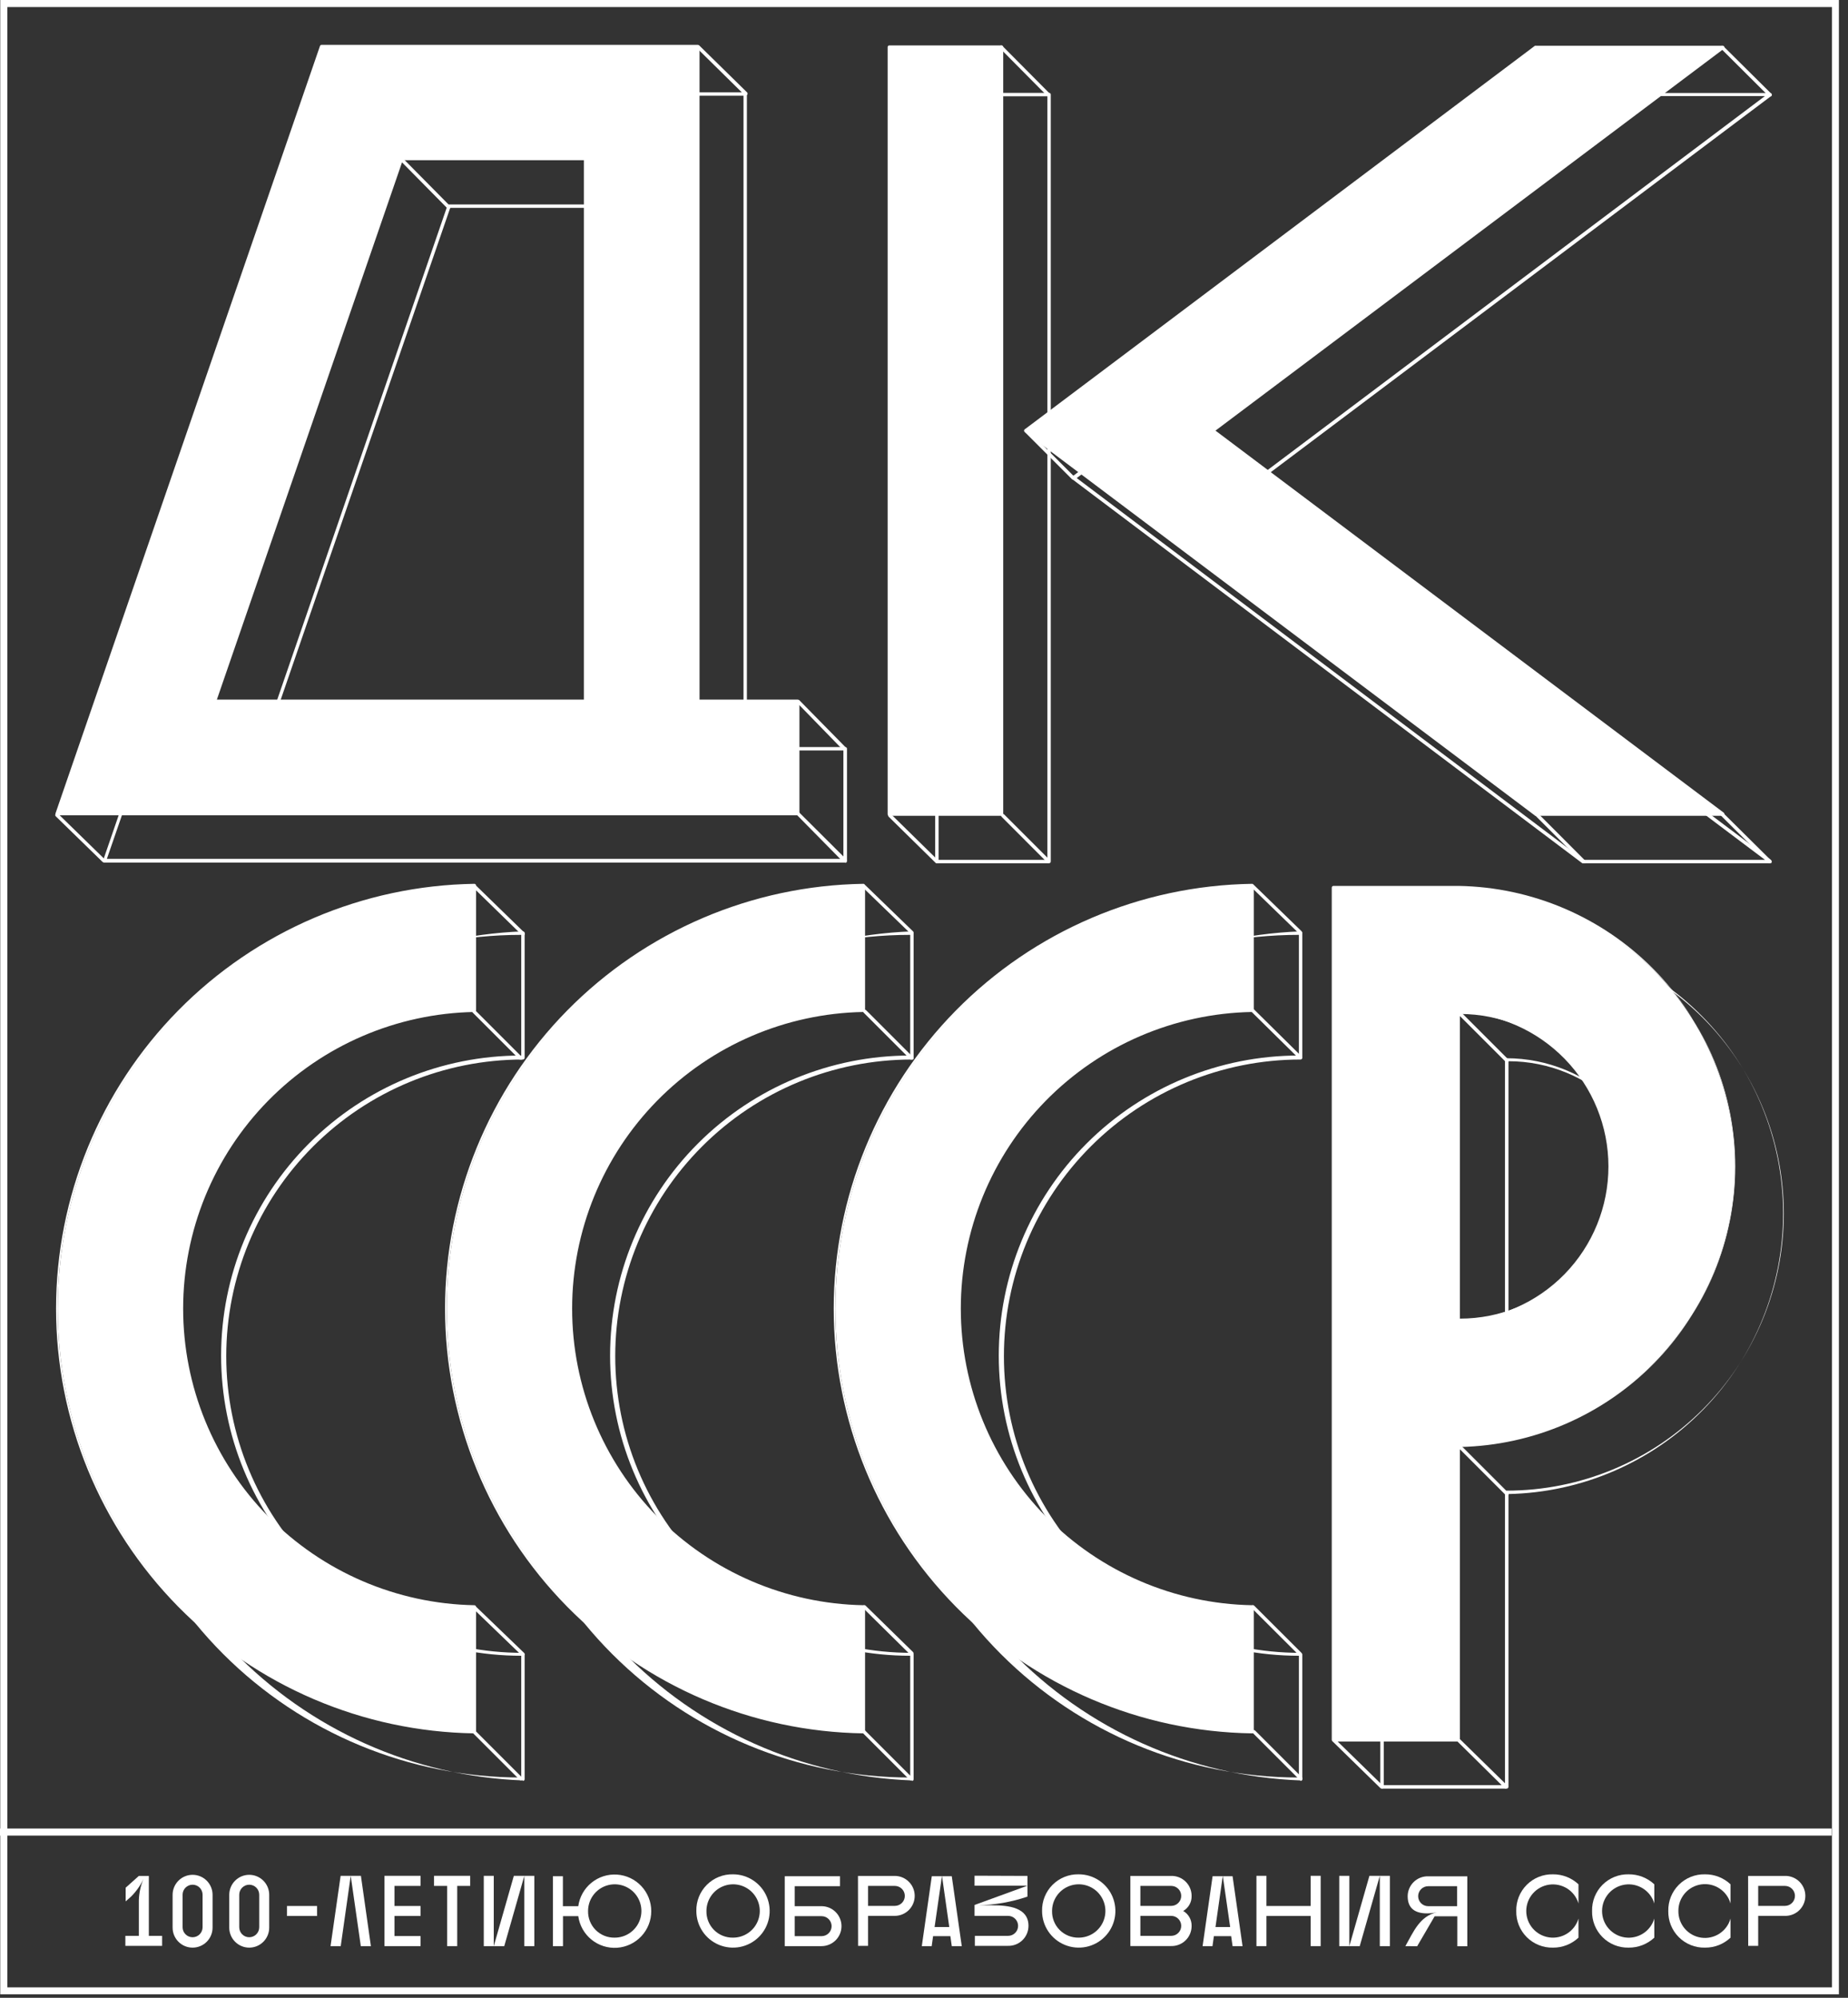 <?xml version="1.0" encoding="UTF-8"?> <svg xmlns="http://www.w3.org/2000/svg" width="185" height="200" viewBox="0 0 185 200" fill="none"><rect x="0" y="0" width="185" height="200" fill="#333333" stroke="none"/> <g clip-path="url(#clip0_93_22)"> <mask id="mask0_93_22" style="mask-type:luminance" maskUnits="userSpaceOnUse" x="-20" y="-21" width="226" height="243"> <path d="M205.9 -20.02H-19.21V221.11H205.9V-20.02Z" fill="white"></path> </mask> <g mask="url(#mask0_93_22)"> <path d="M13.9 187.8H14.9V193.8H16.23V194.8H12.55V193.8H13.9V190.22C13.924 189.495 14.08 188.78 14.36 188.11C14.053 188.765 13.633 189.361 13.12 189.87L12.58 190.35V188.98L13.9 187.8Z" fill="white"></path> <path d="M17.28 189.69C17.28 189.16 17.491 188.651 17.866 188.276C18.241 187.901 18.749 187.69 19.28 187.69C19.81 187.69 20.319 187.901 20.694 188.276C21.069 188.651 21.28 189.16 21.28 189.69V192.98C21.28 193.51 21.069 194.019 20.694 194.394C20.319 194.769 19.81 194.98 19.28 194.98C18.749 194.98 18.241 194.769 17.866 194.394C17.491 194.019 17.28 193.51 17.28 192.98V189.69ZM18.28 192.94C18.28 193.205 18.385 193.46 18.573 193.647C18.76 193.835 19.015 193.94 19.28 193.94C19.545 193.94 19.799 193.835 19.987 193.647C20.174 193.46 20.28 193.205 20.28 192.94V189.68C20.28 189.415 20.174 189.16 19.987 188.973C19.799 188.785 19.545 188.68 19.28 188.68C19.015 188.68 18.76 188.785 18.573 188.973C18.385 189.16 18.28 189.415 18.28 189.68V192.94Z" fill="white"></path> <path d="M22.95 189.69C22.95 189.16 23.161 188.651 23.536 188.276C23.911 187.901 24.42 187.69 24.95 187.69C25.481 187.69 25.989 187.901 26.364 188.276C26.739 188.651 26.95 189.16 26.95 189.69V192.98C26.95 193.51 26.739 194.019 26.364 194.394C25.989 194.769 25.481 194.98 24.95 194.98C24.42 194.98 23.911 194.769 23.536 194.394C23.161 194.019 22.95 193.51 22.95 192.98V189.69ZM23.95 192.94C23.95 193.205 24.056 193.46 24.243 193.647C24.431 193.835 24.685 193.94 24.95 193.94C25.215 193.94 25.47 193.835 25.657 193.647C25.845 193.46 25.95 193.205 25.95 192.94V189.68C25.95 189.415 25.845 189.16 25.657 188.973C25.47 188.785 25.215 188.68 24.95 188.68C24.685 188.68 24.431 188.785 24.243 188.973C24.056 189.16 23.95 189.415 23.95 189.68V192.94Z" fill="white"></path> <path d="M31.74 190.81H28.73V191.81H31.74V190.81Z" fill="white"></path> <path d="M34.1 187.79H36.13L37.13 194.83H36.12L35.11 187.79L34.11 194.83H33.09L34.1 187.79Z" fill="white"></path> <path d="M38.49 194.83V187.79H42.1V188.8H39.49V190.81H42.1V191.81H39.49V193.82H42.1V194.83H38.49Z" fill="white"></path> <path d="M43.45 187.79H47.07V188.8H45.77V194.83H44.76V188.8H43.45V187.79Z" fill="white"></path> <path d="M48.43 187.79H49.43V194.83L51.44 187.79H53.49V194.83H52.49V187.79L50.48 194.83H48.43V187.79Z" fill="white"></path> <path d="M55.35 194.83V187.83H56.35V190.83H57.89C58.017 189.909 58.489 189.07 59.21 188.483C59.931 187.896 60.849 187.605 61.776 187.669C62.704 187.732 63.573 188.146 64.208 188.825C64.843 189.505 65.196 190.4 65.196 191.33C65.196 192.26 64.843 193.155 64.208 193.835C63.573 194.515 62.704 194.928 61.776 194.992C60.849 195.055 59.931 194.764 59.21 194.177C58.489 193.59 58.017 192.751 57.89 191.83H56.36V194.83H55.35ZM61.53 193.98C62.059 193.982 62.576 193.827 63.016 193.535C63.457 193.243 63.8 192.827 64.004 192.339C64.208 191.851 64.262 191.314 64.16 190.795C64.058 190.277 63.805 189.8 63.432 189.426C63.059 189.051 62.583 188.796 62.065 188.692C61.547 188.588 61.009 188.641 60.521 188.842C60.032 189.044 59.615 189.386 59.321 189.826C59.027 190.265 58.87 190.782 58.87 191.31C58.862 191.662 58.925 192.012 59.056 192.339C59.186 192.666 59.382 192.963 59.63 193.213C59.879 193.462 60.175 193.659 60.502 193.791C60.828 193.923 61.178 193.987 61.53 193.98Z" fill="white"></path> <path d="M73.38 187.64C74.106 187.64 74.815 187.855 75.419 188.259C76.022 188.662 76.493 189.235 76.77 189.906C77.048 190.576 77.121 191.314 76.979 192.026C76.838 192.738 76.488 193.392 75.975 193.905C75.462 194.418 74.808 194.768 74.096 194.91C73.384 195.051 72.646 194.978 71.975 194.701C71.305 194.423 70.732 193.953 70.328 193.349C69.925 192.745 69.71 192.036 69.71 191.31C69.699 190.825 69.786 190.343 69.967 189.893C70.147 189.443 70.418 189.034 70.76 188.691C71.103 188.348 71.512 188.078 71.963 187.897C72.413 187.717 72.895 187.629 73.38 187.64ZM73.38 193.98C73.908 193.982 74.426 193.827 74.866 193.535C75.306 193.243 75.65 192.826 75.854 192.339C76.057 191.851 76.112 191.314 76.01 190.795C75.908 190.277 75.654 189.8 75.281 189.426C74.908 189.051 74.433 188.796 73.915 188.692C73.396 188.588 72.859 188.641 72.371 188.842C71.882 189.044 71.464 189.386 71.171 189.826C70.877 190.265 70.72 190.782 70.72 191.31C70.712 191.662 70.775 192.012 70.906 192.339C71.036 192.666 71.232 192.963 71.48 193.213C71.729 193.462 72.025 193.659 72.352 193.791C72.678 193.922 73.028 193.987 73.38 193.98Z" fill="white"></path> <path d="M78.56 194.83V187.83H84.09V188.83H79.56V190.83H82.24C82.77 190.83 83.279 191.041 83.654 191.416C84.029 191.791 84.24 192.3 84.24 192.83C84.24 193.361 84.029 193.869 83.654 194.244C83.279 194.619 82.77 194.83 82.24 194.83H78.56ZM79.56 191.83V193.83H82.25C82.515 193.83 82.77 193.725 82.957 193.537C83.145 193.35 83.25 193.095 83.25 192.83C83.25 192.565 83.145 192.311 82.957 192.123C82.77 191.935 82.515 191.83 82.25 191.83H79.56Z" fill="white"></path> <path d="M85.89 187.8H89.57C90.101 187.8 90.609 188.011 90.984 188.386C91.359 188.761 91.57 189.27 91.57 189.8C91.57 190.331 91.359 190.839 90.984 191.214C90.609 191.59 90.101 191.8 89.57 191.8H86.9V194.8H85.9L85.89 187.8ZM89.58 190.8C89.845 190.8 90.1 190.695 90.287 190.507C90.475 190.32 90.58 190.066 90.58 189.8C90.58 189.535 90.475 189.281 90.287 189.093C90.1 188.906 89.845 188.8 89.58 188.8H86.9V190.8H89.58Z" fill="white"></path> <path d="M92.28 194.83L93.28 187.83H95.28L96.28 194.83H95.28L95.14 193.83H93.41L93.27 194.83H92.28ZM93.56 192.92H95.03L94.3 187.79L93.56 192.92Z" fill="white"></path> <path d="M102.86 187.8V189.87C101.249 190.42 99.562 190.713 97.86 190.74H97.68H97.95H99.32C100.98 190.74 102.96 190.96 102.96 192.8C102.96 193.067 102.907 193.331 102.803 193.577C102.7 193.823 102.548 194.046 102.357 194.232C102.166 194.419 101.939 194.565 101.691 194.663C101.442 194.76 101.177 194.807 100.91 194.8H97.59V193.8H100.92C101.185 193.8 101.44 193.695 101.627 193.507C101.815 193.32 101.92 193.065 101.92 192.8C101.92 192.535 101.815 192.281 101.627 192.093C101.44 191.906 101.185 191.8 100.92 191.8H97.56V190.71L102.85 188.78H97.56V187.78L102.86 187.8Z" fill="white"></path> <path d="M107.98 187.64C108.707 187.638 109.417 187.851 110.022 188.253C110.627 188.656 111.099 189.228 111.378 189.898C111.657 190.569 111.731 191.307 111.591 192.02C111.45 192.732 111.102 193.387 110.589 193.901C110.076 194.416 109.422 194.766 108.71 194.909C107.998 195.051 107.259 194.979 106.588 194.701C105.917 194.424 105.343 193.954 104.939 193.35C104.536 192.746 104.32 192.036 104.32 191.31C104.309 190.826 104.397 190.344 104.576 189.895C104.756 189.445 105.025 189.037 105.367 188.694C105.709 188.351 106.117 188.081 106.566 187.9C107.015 187.719 107.496 187.63 107.98 187.64ZM107.98 193.98C108.509 193.982 109.026 193.827 109.466 193.535C109.907 193.243 110.251 192.826 110.454 192.339C110.658 191.851 110.712 191.314 110.61 190.795C110.508 190.277 110.255 189.8 109.882 189.425C109.509 189.051 109.033 188.796 108.515 188.692C107.997 188.588 107.459 188.64 106.971 188.842C106.482 189.044 106.065 189.386 105.771 189.825C105.477 190.265 105.32 190.781 105.32 191.31C105.312 191.662 105.375 192.012 105.506 192.339C105.637 192.666 105.832 192.963 106.081 193.212C106.329 193.462 106.625 193.658 106.952 193.79C107.278 193.922 107.628 193.987 107.98 193.98Z" fill="white"></path> <path d="M113.16 187.8H117.24C117.507 187.793 117.772 187.84 118.021 187.938C118.269 188.035 118.496 188.181 118.687 188.368C118.878 188.554 119.03 188.777 119.133 189.023C119.237 189.269 119.29 189.533 119.29 189.8C119.299 190.104 119.226 190.405 119.078 190.67C118.93 190.936 118.713 191.157 118.45 191.31C118.713 191.463 118.93 191.684 119.078 191.949C119.226 192.215 119.299 192.516 119.29 192.82C119.29 193.087 119.237 193.351 119.133 193.597C119.03 193.843 118.878 194.066 118.687 194.252C118.496 194.439 118.269 194.585 118.021 194.682C117.772 194.78 117.507 194.827 117.24 194.82H113.16V187.8ZM117.25 190.8C117.515 190.8 117.77 190.695 117.957 190.507C118.145 190.319 118.25 190.065 118.25 189.8C118.25 189.535 118.145 189.28 117.957 189.093C117.77 188.905 117.515 188.8 117.25 188.8H114.16V190.8H117.25ZM114.16 191.8V193.8H117.25C117.515 193.8 117.77 193.695 117.957 193.507C118.145 193.319 118.25 193.065 118.25 192.8C118.25 192.535 118.145 192.28 117.957 192.093C117.77 191.905 117.515 191.8 117.25 191.8H114.16Z" fill="white"></path> <path d="M120.39 194.83L121.39 187.83H123.39L124.39 194.83H123.39L123.25 193.83H121.52L121.38 194.83H120.39ZM121.68 192.92H123.15L122.41 187.79L121.68 192.92Z" fill="white"></path> <path d="M125.78 194.83V187.79H126.78V190.81H131.21V187.79H132.21V194.83H131.21V191.81H126.78V194.83H125.78Z" fill="white"></path> <path d="M134.07 187.79H135.08V194.83L137.09 187.79H139.14V194.83H138.13V187.79L136.12 194.83H134.07V187.79Z" fill="white"></path> <path d="M140.69 194.83C141.49 193.42 142.11 191.83 143.85 191.44C143.521 191.512 143.186 191.549 142.85 191.55C141.7 191.55 140.92 191.08 140.92 189.84C140.92 189.572 140.973 189.307 141.078 189.061C141.182 188.814 141.335 188.591 141.527 188.404C141.719 188.218 141.947 188.072 142.196 187.975C142.446 187.878 142.712 187.832 142.98 187.84H146.89V194.84H145.89V191.84H143.62L141.87 194.84L140.69 194.83ZM142.97 190.83H145.87V188.83H142.97C142.705 188.83 142.45 188.936 142.263 189.123C142.075 189.311 141.97 189.565 141.97 189.83C141.97 190.095 142.075 190.35 142.263 190.537C142.45 190.725 142.705 190.83 142.97 190.83Z" fill="white"></path> <path d="M151.79 191.31C151.779 190.825 151.867 190.343 152.047 189.893C152.228 189.443 152.498 189.034 152.841 188.691C153.184 188.348 153.592 188.078 154.043 187.897C154.493 187.717 154.975 187.629 155.46 187.64C156.41 187.632 157.327 187.99 158.02 188.64V190.56C157.838 189.945 157.441 189.417 156.901 189.071C156.362 188.725 155.715 188.585 155.081 188.676C154.446 188.767 153.866 189.083 153.445 189.566C153.025 190.05 152.792 190.669 152.79 191.31C152.79 191.952 153.02 192.572 153.44 193.058C153.86 193.543 154.441 193.862 155.076 193.954C155.711 194.046 156.358 193.907 156.899 193.561C157.44 193.215 157.838 192.685 158.02 192.07V193.98C157.327 194.631 156.41 194.989 155.46 194.98C154.975 194.991 154.493 194.904 154.043 194.723C153.592 194.542 153.184 194.272 152.841 193.93C152.498 193.587 152.228 193.178 152.047 192.727C151.867 192.277 151.779 191.795 151.79 191.31Z" fill="white"></path> <path d="M159.38 191.31C159.368 190.826 159.454 190.344 159.633 189.894C159.813 189.443 160.082 189.034 160.424 188.691C160.766 188.348 161.175 188.078 161.624 187.897C162.074 187.717 162.556 187.629 163.04 187.64C163.993 187.632 164.913 187.99 165.61 188.64V190.56C165.429 189.944 165.031 189.414 164.491 189.068C163.95 188.721 163.303 188.581 162.668 188.672C162.032 188.764 161.451 189.082 161.031 189.567C160.61 190.052 160.379 190.673 160.379 191.315C160.379 191.957 160.61 192.578 161.031 193.063C161.451 193.548 162.032 193.866 162.668 193.958C163.303 194.049 163.95 193.909 164.491 193.562C165.031 193.216 165.429 192.686 165.61 192.07V193.98C164.914 194.631 163.993 194.989 163.04 194.98C162.556 194.991 162.074 194.904 161.624 194.723C161.175 194.542 160.766 194.272 160.424 193.929C160.082 193.586 159.813 193.177 159.633 192.727C159.454 192.276 159.368 191.795 159.38 191.31Z" fill="white"></path> <path d="M167.01 191.31C166.999 190.825 167.087 190.343 167.267 189.893C167.448 189.443 167.718 189.034 168.061 188.691C168.404 188.348 168.813 188.078 169.263 187.897C169.713 187.717 170.195 187.629 170.68 187.64C171.631 187.63 172.548 187.989 173.24 188.64V190.56C173.065 189.94 172.671 189.404 172.13 189.052C171.59 188.701 170.94 188.557 170.302 188.649C169.664 188.741 169.08 189.061 168.661 189.551C168.241 190.04 168.013 190.665 168.02 191.31C168.011 191.956 168.237 192.583 168.656 193.074C169.074 193.566 169.658 193.888 170.297 193.981C170.936 194.074 171.587 193.931 172.128 193.58C172.67 193.228 173.065 192.692 173.24 192.07V193.98C172.549 194.632 171.631 194.991 170.68 194.98C170.195 194.991 169.713 194.904 169.263 194.723C168.813 194.542 168.404 194.272 168.061 193.93C167.718 193.587 167.448 193.178 167.267 192.727C167.087 192.277 166.999 191.795 167.01 191.31Z" fill="white"></path> <path d="M175 187.8H178.68C178.947 187.793 179.212 187.84 179.461 187.938C179.709 188.035 179.936 188.181 180.127 188.368C180.318 188.554 180.469 188.777 180.573 189.023C180.677 189.269 180.73 189.533 180.73 189.8C180.73 190.067 180.677 190.331 180.573 190.577C180.469 190.823 180.318 191.046 180.127 191.232C179.936 191.419 179.709 191.565 179.461 191.662C179.212 191.76 178.947 191.807 178.68 191.8H176.01V194.8H175.01L175 187.8ZM178.69 190.8C178.955 190.8 179.21 190.695 179.397 190.507C179.585 190.319 179.69 190.065 179.69 189.8C179.69 189.535 179.585 189.28 179.397 189.093C179.21 188.905 178.955 188.8 178.69 188.8H176.01V190.8H178.69Z" fill="white"></path> <path d="M84.61 86.36H10.46C10.432 86.363 10.405 86.357 10.38 86.345C10.355 86.333 10.335 86.314 10.32 86.29C10.308 86.267 10.301 86.241 10.301 86.215C10.301 86.189 10.308 86.163 10.32 86.14L36.79 9.36C36.8 9.326 36.822 9.296 36.85 9.274C36.879 9.253 36.914 9.241 36.95 9.24H74.6C74.645 9.24 74.688 9.258 74.72 9.29C74.752 9.322 74.77 9.365 74.77 9.41V74.79H84.61C84.635 74.789 84.66 74.792 84.683 74.802C84.706 74.811 84.727 74.825 84.745 74.843C84.762 74.861 84.775 74.883 84.783 74.906C84.79 74.93 84.793 74.955 84.79 74.98V86.21C84.79 86.255 84.772 86.299 84.74 86.33C84.708 86.362 84.665 86.38 84.62 86.38M10.7 85.98H84.43V75.13H74.6C74.556 75.128 74.514 75.109 74.482 75.078C74.451 75.046 74.432 75.004 74.43 74.96V9.58H37.06L10.7 85.98ZM63.37 75.13H26.22C26.193 75.131 26.166 75.124 26.141 75.112C26.117 75.1 26.096 75.082 26.08 75.06C26.068 75.035 26.061 75.008 26.061 74.98C26.061 74.953 26.068 74.925 26.08 74.9L44.79 20.59C44.8 20.556 44.822 20.526 44.85 20.504C44.879 20.483 44.914 20.471 44.95 20.47H63.37C63.416 20.473 63.459 20.493 63.491 20.526C63.522 20.56 63.54 20.604 63.54 20.65V74.98C63.538 75.025 63.519 75.066 63.487 75.098C63.456 75.129 63.414 75.148 63.37 75.15M26.46 74.81H63.2V20.81H45.07L26.46 74.81Z" fill="white"></path> <path d="M21.47 70.21L40.2 15.9H58.62V70.21H21.47ZM17.59 81.44H79.86V70.21H69.86V4.66H32.19L5.71 81.44H17.59Z" fill="white"></path> <path d="M79.86 81.62H5.71C5.682 81.62 5.654 81.612 5.63 81.598C5.605 81.584 5.585 81.564 5.57 81.54C5.558 81.517 5.551 81.491 5.551 81.465C5.551 81.439 5.558 81.413 5.57 81.39L32.03 4.61C32.041 4.576 32.062 4.546 32.09 4.524C32.119 4.503 32.154 4.491 32.19 4.49H69.85C69.896 4.49 69.94 4.508 69.974 4.539C70.007 4.571 70.027 4.614 70.03 4.66V70.04H79.86C79.905 70.04 79.948 70.058 79.98 70.09C80.012 70.122 80.03 70.165 80.03 70.21V81.44C80.03 81.486 80.012 81.531 79.981 81.564C79.949 81.598 79.906 81.618 79.86 81.62ZM5.95 81.27H79.68V70.38H69.85C69.806 70.378 69.764 70.359 69.732 70.328C69.701 70.296 69.682 70.254 69.68 70.21V4.84H32.31L5.95 81.27ZM58.62 70.38H21.47C21.442 70.383 21.415 70.377 21.39 70.365C21.365 70.353 21.345 70.334 21.33 70.31C21.318 70.285 21.311 70.258 21.311 70.23C21.311 70.203 21.318 70.175 21.33 70.15L40.04 15.84C40.051 15.807 40.072 15.778 40.101 15.758C40.13 15.738 40.165 15.729 40.2 15.73H58.62C58.665 15.73 58.708 15.748 58.74 15.78C58.772 15.812 58.79 15.855 58.79 15.9V70.21C58.788 70.254 58.769 70.296 58.737 70.328C58.706 70.359 58.664 70.378 58.62 70.38ZM21.71 70.04H58.45V16.04H40.32L21.71 70.04Z" fill="white"></path> <path d="M74.64 9.55C74.595 9.549 74.552 9.531 74.52 9.5L69.79 4.84C69.762 4.805 69.746 4.76 69.746 4.715C69.746 4.67 69.762 4.626 69.79 4.59C69.823 4.558 69.868 4.54 69.915 4.54C69.962 4.54 70.006 4.558 70.04 4.59L74.79 9.25C74.822 9.284 74.841 9.328 74.841 9.375C74.841 9.422 74.822 9.466 74.79 9.5C74.758 9.532 74.715 9.55 74.67 9.55" fill="white"></path> <path d="M84.57 75.14C84.531 75.154 84.489 75.154 84.45 75.14L79.79 70.35C79.761 70.318 79.746 70.276 79.747 70.232C79.748 70.189 79.766 70.148 79.797 70.117C79.828 70.087 79.869 70.069 79.912 70.067C79.955 70.066 79.998 70.082 80.03 70.11L84.69 74.85C84.707 74.865 84.721 74.884 84.73 74.904C84.739 74.925 84.744 74.948 84.744 74.97C84.744 74.993 84.739 75.016 84.73 75.036C84.721 75.057 84.707 75.075 84.69 75.09C84.651 75.104 84.609 75.104 84.57 75.09" fill="white"></path> <path d="M84.54 86.3C84.522 86.31 84.501 86.315 84.48 86.315C84.459 86.315 84.439 86.31 84.42 86.3L79.79 81.6C79.761 81.568 79.746 81.526 79.747 81.482C79.748 81.439 79.766 81.398 79.797 81.367C79.828 81.337 79.869 81.319 79.912 81.317C79.955 81.316 79.998 81.332 80.03 81.36L84.7 86.01C84.717 86.025 84.731 86.044 84.74 86.064C84.749 86.085 84.754 86.108 84.754 86.13C84.754 86.153 84.749 86.175 84.74 86.196C84.731 86.217 84.717 86.235 84.7 86.25C84.681 86.259 84.661 86.263 84.64 86.263C84.619 86.263 84.599 86.259 84.58 86.25" fill="white"></path> <path d="M10.4 86.3C10.362 86.316 10.319 86.316 10.28 86.3L5.58 81.72C5.547 81.688 5.528 81.645 5.527 81.599C5.526 81.553 5.543 81.508 5.575 81.475C5.607 81.442 5.651 81.423 5.697 81.422C5.743 81.421 5.787 81.438 5.82 81.47L10.52 86.06C10.552 86.092 10.57 86.135 10.57 86.18C10.57 86.225 10.552 86.268 10.52 86.3C10.479 86.317 10.432 86.317 10.39 86.3" fill="white"></path> <path d="M44.93 20.87C44.888 20.887 44.842 20.887 44.8 20.87L39.45 15.45C39.417 15.416 39.399 15.372 39.399 15.325C39.399 15.278 39.417 15.233 39.45 15.2C39.482 15.168 39.525 15.15 39.57 15.15C39.615 15.15 39.658 15.168 39.69 15.2L45.05 20.62C45.067 20.635 45.081 20.654 45.09 20.674C45.099 20.695 45.104 20.717 45.104 20.74C45.104 20.763 45.099 20.785 45.09 20.806C45.081 20.826 45.067 20.845 45.05 20.86C45.011 20.875 44.968 20.875 44.93 20.86" fill="white"></path> <path d="M105.01 86.42H93.79C93.745 86.42 93.702 86.402 93.67 86.37C93.638 86.338 93.62 86.295 93.62 86.25V9.47C93.618 9.447 93.622 9.425 93.63 9.403C93.638 9.382 93.65 9.363 93.666 9.347C93.683 9.331 93.702 9.318 93.723 9.31C93.745 9.302 93.767 9.299 93.79 9.3H105.02C105.043 9.299 105.065 9.302 105.087 9.31C105.108 9.318 105.127 9.331 105.143 9.347C105.16 9.363 105.172 9.382 105.18 9.403C105.188 9.425 105.191 9.447 105.19 9.47V86.25C105.19 86.295 105.172 86.338 105.14 86.37C105.108 86.402 105.065 86.42 105.02 86.42M93.96 86.08H104.85V9.64H93.95L93.96 86.08ZM177.21 86.42H158.51C158.474 86.43 158.436 86.43 158.4 86.42L107.35 47.98C107.328 47.964 107.31 47.943 107.298 47.919C107.286 47.894 107.28 47.867 107.28 47.84C107.278 47.813 107.283 47.785 107.295 47.76C107.308 47.736 107.327 47.715 107.35 47.7L158.4 9.31C158.436 9.3 158.474 9.3 158.51 9.31H177.2C177.235 9.308 177.27 9.318 177.299 9.338C177.327 9.358 177.349 9.387 177.36 9.42C177.372 9.456 177.373 9.494 177.362 9.53C177.351 9.566 177.33 9.597 177.3 9.62L126.43 47.86L177.31 86.11C177.329 86.138 177.339 86.171 177.339 86.205C177.339 86.239 177.329 86.272 177.31 86.3C177.301 86.335 177.28 86.366 177.251 86.388C177.222 86.41 177.186 86.421 177.15 86.42M158.52 86.08H176.69L126.04 47.98C125.999 47.944 125.974 47.894 125.97 47.84C125.97 47.813 125.976 47.786 125.988 47.762C126 47.737 126.018 47.716 126.04 47.7L176.68 9.62H158.57L107.79 47.86L158.52 86.08Z" fill="white"></path> <path d="M89.03 81.5H100.26V4.72H89.03V81.5ZM121.39 43.11L172.45 4.72H153.79L102.7 43.11L153.79 81.5H172.48L121.39 43.11Z" fill="white"></path> <path d="M100.26 81.67H89.03C89.007 81.672 88.985 81.668 88.963 81.66C88.942 81.652 88.923 81.64 88.907 81.624C88.891 81.608 88.878 81.588 88.87 81.567C88.862 81.546 88.859 81.523 88.86 81.5V4.72C88.859 4.697 88.862 4.675 88.87 4.653C88.878 4.632 88.891 4.613 88.907 4.597C88.923 4.581 88.942 4.568 88.963 4.56C88.985 4.552 89.007 4.549 89.03 4.55H100.26C100.283 4.549 100.306 4.552 100.327 4.56C100.348 4.568 100.368 4.581 100.384 4.597C100.4 4.613 100.412 4.632 100.42 4.653C100.428 4.675 100.432 4.697 100.43 4.72V81.5C100.432 81.523 100.428 81.546 100.42 81.567C100.412 81.588 100.4 81.608 100.384 81.624C100.368 81.64 100.348 81.652 100.327 81.66C100.306 81.668 100.283 81.672 100.26 81.67ZM89.2 81.33H100.09V4.89H89.2V81.33ZM172.45 81.67H153.79C153.758 81.68 153.723 81.68 153.69 81.67L102.6 43.25C102.578 43.234 102.56 43.213 102.548 43.189C102.536 43.164 102.53 43.137 102.53 43.11C102.529 43.083 102.535 43.056 102.547 43.031C102.559 43.007 102.578 42.986 102.6 42.97L153.66 4.58C153.693 4.57 153.728 4.57 153.76 4.58H172.45C172.486 4.579 172.522 4.589 172.552 4.609C172.582 4.629 172.606 4.657 172.62 4.69C172.629 4.726 172.627 4.763 172.617 4.798C172.606 4.833 172.587 4.865 172.56 4.89L121.68 43.11L172.56 81.36C172.588 81.382 172.608 81.412 172.619 81.446C172.63 81.48 172.63 81.516 172.62 81.55C172.608 81.585 172.585 81.616 172.554 81.637C172.524 81.659 172.487 81.67 172.45 81.67ZM153.79 81.33H171.91L121.29 43.25C121.25 43.214 121.225 43.164 121.22 43.11C121.221 43.083 121.228 43.057 121.24 43.033C121.252 43.008 121.269 42.987 121.29 42.97L171.94 4.89H153.79L102.99 43.11L153.79 81.33Z" fill="white"></path> <path d="M104.97 9.67C104.926 9.667 104.884 9.649 104.85 9.62L100.12 4.85C100.103 4.835 100.089 4.816 100.079 4.795C100.069 4.774 100.064 4.751 100.063 4.728C100.062 4.705 100.066 4.682 100.075 4.66C100.084 4.639 100.096 4.619 100.113 4.603C100.129 4.587 100.149 4.574 100.17 4.565C100.192 4.557 100.215 4.553 100.238 4.553C100.261 4.554 100.284 4.559 100.305 4.569C100.326 4.579 100.345 4.593 100.36 4.61L105.1 9.38C105.13 9.413 105.146 9.456 105.146 9.5C105.146 9.545 105.13 9.587 105.1 9.62C105.064 9.651 105.018 9.669 104.97 9.67Z" fill="white"></path> <path d="M177.19 9.63C177.151 9.642 177.109 9.642 177.07 9.63L172.29 4.87C172.273 4.855 172.259 4.836 172.249 4.815C172.239 4.794 172.234 4.771 172.233 4.748C172.232 4.725 172.236 4.702 172.245 4.681C172.253 4.659 172.266 4.639 172.283 4.623C172.299 4.607 172.319 4.594 172.34 4.585C172.362 4.577 172.385 4.573 172.408 4.573C172.431 4.574 172.454 4.579 172.475 4.589C172.496 4.599 172.515 4.613 172.53 4.63L177.32 9.38C177.348 9.416 177.364 9.46 177.364 9.505C177.364 9.551 177.348 9.595 177.32 9.63C177.278 9.644 177.232 9.644 177.19 9.63Z" fill="white"></path> <path d="M177.18 86.4C177.141 86.412 177.099 86.412 177.06 86.4L172.28 81.65C172.248 81.618 172.23 81.575 172.23 81.53C172.23 81.485 172.248 81.442 172.28 81.41C172.314 81.377 172.358 81.359 172.405 81.359C172.452 81.359 172.497 81.377 172.53 81.41L177.32 86.16C177.35 86.193 177.366 86.236 177.366 86.28C177.366 86.324 177.35 86.367 177.32 86.4C177.278 86.414 177.232 86.414 177.19 86.4" fill="white"></path> <path d="M158.59 86.42C158.551 86.434 158.509 86.434 158.47 86.42L153.68 81.63C153.651 81.597 153.634 81.555 153.634 81.51C153.634 81.466 153.651 81.423 153.68 81.39C153.714 81.358 153.758 81.34 153.805 81.34C153.852 81.34 153.897 81.358 153.93 81.39L158.71 86.18C158.727 86.195 158.741 86.214 158.75 86.234C158.759 86.255 158.764 86.278 158.764 86.3C158.764 86.323 158.759 86.346 158.75 86.366C158.741 86.387 158.727 86.405 158.71 86.42C158.671 86.434 158.629 86.434 158.59 86.42Z" fill="white"></path> <path d="M107.44 47.98C107.401 47.994 107.359 47.994 107.32 47.98L102.58 43.24C102.55 43.207 102.534 43.164 102.534 43.12C102.534 43.076 102.55 43.033 102.58 43C102.614 42.968 102.658 42.95 102.705 42.95C102.752 42.95 102.796 42.968 102.83 43L107.56 47.73C107.592 47.764 107.61 47.809 107.61 47.855C107.61 47.902 107.592 47.947 107.56 47.98C107.521 47.994 107.479 47.994 107.44 47.98Z" fill="white"></path> <path d="M104.97 86.36C104.931 86.372 104.889 86.372 104.85 86.36L100.27 81.77C100.253 81.755 100.239 81.737 100.23 81.716C100.221 81.695 100.216 81.673 100.216 81.65C100.216 81.627 100.221 81.605 100.23 81.584C100.239 81.564 100.253 81.545 100.27 81.53C100.304 81.498 100.348 81.48 100.395 81.48C100.442 81.48 100.486 81.498 100.52 81.53L105.1 86.11C105.128 86.145 105.144 86.189 105.144 86.235C105.144 86.28 105.128 86.325 105.1 86.36C105.058 86.374 105.012 86.374 104.97 86.36Z" fill="white"></path> <path d="M93.79 86.39C93.751 86.402 93.709 86.402 93.67 86.39L88.96 81.76C88.928 81.727 88.91 81.682 88.91 81.635C88.91 81.589 88.928 81.544 88.96 81.51C88.975 81.493 88.994 81.48 89.014 81.47C89.035 81.461 89.057 81.456 89.08 81.456C89.103 81.456 89.125 81.461 89.146 81.47C89.167 81.48 89.185 81.493 89.2 81.51L93.92 86.14C93.948 86.176 93.964 86.22 93.964 86.265C93.964 86.311 93.948 86.355 93.92 86.39C93.878 86.404 93.832 86.404 93.79 86.39Z" fill="white"></path> <path d="M52.35 178.24C41.355 177.827 30.947 173.169 23.314 165.243C15.681 157.318 11.417 146.743 11.417 135.74C11.417 124.737 15.681 114.162 23.314 106.237C30.947 98.312 41.355 93.653 52.35 93.24C52.394 93.243 52.436 93.261 52.468 93.293C52.499 93.324 52.518 93.366 52.52 93.41V105.9C52.518 105.945 52.499 105.986 52.468 106.018C52.436 106.049 52.394 106.068 52.35 106.07C44.473 106.07 36.919 109.199 31.349 114.769C25.779 120.339 22.65 127.893 22.65 135.77C22.65 143.647 25.779 151.201 31.349 156.771C36.919 162.341 44.473 165.47 52.35 165.47C52.395 165.47 52.438 165.488 52.47 165.52C52.502 165.552 52.52 165.595 52.52 165.64V178.12C52.52 178.165 52.502 178.209 52.47 178.24C52.438 178.272 52.395 178.29 52.35 178.29M52.18 93.59C40.993 93.59 30.265 98.034 22.354 105.944C14.444 113.855 10 124.583 10 135.77C10 146.957 14.444 157.686 22.354 165.596C30.265 173.506 40.993 177.95 52.18 177.95V165.76C44.212 165.76 36.569 162.595 30.935 156.96C25.3 151.326 22.135 143.684 22.135 135.715C22.135 127.747 25.3 120.105 30.935 114.47C36.569 108.836 44.212 105.67 52.18 105.67V93.59Z" fill="white"></path> <path d="M52.37 93.61C52.331 93.624 52.289 93.624 52.25 93.61L47.4 88.88C47.383 88.865 47.368 88.846 47.359 88.825C47.349 88.804 47.343 88.781 47.343 88.758C47.342 88.735 47.346 88.712 47.355 88.69C47.363 88.669 47.376 88.649 47.393 88.633C47.409 88.616 47.428 88.604 47.45 88.595C47.472 88.587 47.495 88.582 47.518 88.583C47.541 88.584 47.564 88.589 47.585 88.599C47.606 88.609 47.624 88.623 47.64 88.64L52.49 93.36C52.522 93.394 52.54 93.438 52.54 93.485C52.54 93.532 52.522 93.576 52.49 93.61C52.451 93.624 52.409 93.624 52.37 93.61Z" fill="white"></path> <path d="M52.14 178.23C52.095 178.229 52.052 178.211 52.02 178.18L47.32 173.48C47.291 173.448 47.276 173.406 47.277 173.362C47.278 173.319 47.296 173.278 47.327 173.247C47.357 173.216 47.398 173.199 47.442 173.197C47.485 173.196 47.527 173.211 47.56 173.24L52.26 177.94C52.277 177.955 52.29 177.974 52.3 177.994C52.309 178.015 52.314 178.037 52.314 178.06C52.314 178.083 52.309 178.105 52.3 178.126C52.29 178.147 52.277 178.165 52.26 178.18C52.227 178.211 52.185 178.229 52.14 178.23Z" fill="white"></path> <path d="M52.35 165.73C52.311 165.743 52.269 165.743 52.23 165.73L47.4 161.07C47.383 161.055 47.368 161.036 47.359 161.015C47.349 160.994 47.343 160.971 47.343 160.948C47.342 160.925 47.346 160.902 47.355 160.88C47.363 160.859 47.376 160.839 47.393 160.823C47.409 160.806 47.428 160.794 47.45 160.785C47.472 160.776 47.495 160.772 47.518 160.773C47.541 160.774 47.564 160.779 47.585 160.789C47.606 160.799 47.624 160.813 47.64 160.83L52.47 165.48C52.502 165.512 52.519 165.555 52.519 165.6C52.519 165.645 52.502 165.688 52.47 165.72C52.453 165.737 52.433 165.75 52.41 165.759C52.388 165.768 52.364 165.771 52.34 165.77" fill="white"></path> <path d="M52.14 106.07C52.101 106.084 52.059 106.084 52.02 106.07L47.32 101.37C47.291 101.338 47.276 101.296 47.277 101.252C47.278 101.209 47.296 101.168 47.327 101.137C47.357 101.107 47.398 101.089 47.442 101.087C47.485 101.086 47.527 101.102 47.56 101.13L52.26 105.83C52.277 105.845 52.29 105.864 52.3 105.884C52.309 105.905 52.314 105.928 52.314 105.95C52.314 105.973 52.309 105.995 52.3 106.016C52.29 106.037 52.277 106.055 52.26 106.07C52.221 106.084 52.179 106.084 52.14 106.07Z" fill="white"></path> <path d="M47.49 173.36C36.369 173.189 25.762 168.651 17.959 160.727C10.155 152.802 5.781 142.127 5.781 131.005C5.781 119.883 10.155 109.207 17.959 101.283C25.762 93.358 36.369 88.821 47.49 88.65V101.13C39.661 101.273 32.202 104.484 26.716 110.071C21.23 115.658 18.157 123.175 18.157 131.005C18.157 138.835 21.23 146.352 26.716 151.939C32.202 157.526 39.661 160.737 47.49 160.88V173.36Z" fill="white"></path> <path d="M47.49 173.53C36.325 173.359 25.675 168.803 17.839 160.847C10.004 152.89 5.612 142.172 5.612 131.005C5.612 119.838 10.004 109.12 17.839 101.163C25.675 93.207 36.325 88.651 47.49 88.48C47.535 88.482 47.576 88.501 47.608 88.532C47.639 88.564 47.658 88.606 47.66 88.65V101.13C47.66 101.176 47.643 101.22 47.611 101.254C47.579 101.287 47.536 101.307 47.49 101.31C39.709 101.453 32.295 104.644 26.842 110.197C21.39 115.751 18.335 123.222 18.335 131.005C18.335 138.788 21.39 146.259 26.842 151.812C32.295 157.366 39.709 160.557 47.49 160.7C47.536 160.703 47.579 160.723 47.611 160.756C47.643 160.79 47.66 160.834 47.66 160.88V173.36C47.66 173.382 47.656 173.404 47.647 173.425C47.639 173.446 47.626 173.464 47.61 173.48C47.595 173.496 47.576 173.509 47.555 173.517C47.535 173.526 47.513 173.53 47.49 173.53ZM47.32 88.82C36.245 88.99 25.68 93.51 17.908 101.403C10.136 109.295 5.78 119.928 5.78 131.005C5.78 142.082 10.136 152.715 17.908 160.607C25.68 168.5 36.245 173.019 47.32 173.19V161.05C39.352 161.05 31.71 157.885 26.075 152.25C20.441 146.615 17.275 138.973 17.275 131.005C17.275 123.037 20.441 115.394 26.075 109.76C31.71 104.125 39.352 100.96 47.32 100.96V88.82Z" fill="white"></path> <path d="M91.29 178.24C80.295 177.827 69.887 173.169 62.254 165.243C54.621 157.318 50.357 146.743 50.357 135.74C50.357 124.737 54.621 114.162 62.254 106.237C69.887 98.312 80.295 93.653 91.29 93.24C91.335 93.24 91.378 93.258 91.41 93.29C91.442 93.322 91.46 93.365 91.46 93.41V105.9C91.46 105.945 91.442 105.989 91.41 106.02C91.378 106.052 91.335 106.07 91.29 106.07C83.413 106.07 75.859 109.199 70.289 114.769C64.719 120.339 61.59 127.893 61.59 135.77C61.59 143.647 64.719 151.201 70.289 156.771C75.859 162.341 83.413 165.47 91.29 165.47C91.313 165.469 91.335 165.472 91.357 165.48C91.378 165.488 91.397 165.501 91.413 165.517C91.43 165.533 91.442 165.552 91.45 165.573C91.458 165.595 91.461 165.618 91.46 165.64V178.12C91.461 178.143 91.458 178.166 91.45 178.187C91.442 178.208 91.43 178.228 91.413 178.244C91.397 178.26 91.378 178.272 91.357 178.28C91.335 178.288 91.313 178.292 91.29 178.29M91.12 93.59C79.933 93.59 69.204 98.034 61.294 105.944C53.384 113.855 48.94 124.583 48.94 135.77C48.94 146.957 53.384 157.686 61.294 165.596C69.204 173.506 79.933 177.95 91.12 177.95V165.76C83.151 165.76 75.509 162.595 69.875 156.96C64.24 151.326 61.075 143.684 61.075 135.715C61.075 127.747 64.24 120.105 69.875 114.47C75.509 108.836 83.151 105.67 91.12 105.67V93.59Z" fill="white"></path> <path d="M91.28 93.47C91.262 93.48 91.241 93.485 91.22 93.485C91.199 93.485 91.179 93.48 91.16 93.47L86.41 88.88C86.393 88.865 86.379 88.846 86.37 88.826C86.361 88.805 86.356 88.783 86.356 88.76C86.356 88.737 86.361 88.715 86.37 88.694C86.379 88.673 86.393 88.655 86.41 88.64C86.442 88.608 86.485 88.59 86.53 88.59C86.575 88.59 86.618 88.608 86.65 88.64L91.4 93.24C91.432 93.272 91.45 93.315 91.45 93.36C91.45 93.405 91.432 93.448 91.4 93.48C91.361 93.494 91.319 93.494 91.28 93.48" fill="white"></path> <path d="M91.28 106.07C91.238 106.084 91.192 106.084 91.15 106.07L86.45 101.37C86.421 101.337 86.404 101.294 86.404 101.25C86.404 101.206 86.421 101.163 86.45 101.13C86.484 101.098 86.528 101.08 86.575 101.08C86.622 101.08 86.667 101.098 86.7 101.13L91.4 105.83C91.417 105.845 91.431 105.864 91.44 105.884C91.45 105.905 91.454 105.927 91.454 105.95C91.454 105.973 91.45 105.995 91.44 106.016C91.431 106.037 91.417 106.055 91.4 106.07C91.361 106.082 91.319 106.082 91.28 106.07Z" fill="white"></path> <path d="M91.18 178.23C91.135 178.229 91.092 178.211 91.06 178.18L86.36 173.48C86.331 173.448 86.316 173.406 86.317 173.362C86.318 173.319 86.336 173.278 86.367 173.247C86.397 173.216 86.439 173.199 86.482 173.197C86.525 173.196 86.567 173.211 86.6 173.24L91.3 177.94C91.317 177.955 91.331 177.974 91.34 177.994C91.349 178.015 91.354 178.037 91.354 178.06C91.354 178.083 91.349 178.105 91.34 178.126C91.331 178.147 91.317 178.165 91.3 178.18C91.267 178.211 91.225 178.229 91.18 178.23Z" fill="white"></path> <path d="M91.27 165.72C91.225 165.719 91.183 165.701 91.15 165.67L86.4 160.98C86.368 160.948 86.351 160.905 86.351 160.86C86.351 160.815 86.368 160.772 86.4 160.74C86.434 160.708 86.478 160.689 86.525 160.689C86.572 160.689 86.617 160.708 86.65 160.74L91.4 165.39C91.433 165.423 91.451 165.468 91.451 165.515C91.451 165.562 91.433 165.606 91.4 165.64C91.368 165.672 91.325 165.69 91.28 165.69" fill="white"></path> <path d="M86.43 173.36C75.309 173.189 64.702 168.651 56.898 160.727C49.095 152.802 44.721 142.127 44.721 131.005C44.721 119.883 49.095 109.207 56.898 101.283C64.702 93.358 75.309 88.821 86.43 88.65V101.13C78.601 101.273 71.141 104.484 65.656 110.071C60.17 115.658 57.096 123.175 57.096 131.005C57.096 138.835 60.17 146.352 65.656 151.939C71.141 157.526 78.601 160.737 86.43 160.88V173.36Z" fill="white"></path> <path d="M86.43 173.53C75.265 173.359 64.615 168.803 56.779 160.847C48.944 152.89 44.552 142.172 44.552 131.005C44.552 119.838 48.944 109.12 56.779 101.163C64.615 93.207 75.265 88.651 86.43 88.48C86.475 88.48 86.518 88.498 86.55 88.53C86.582 88.562 86.6 88.605 86.6 88.65V101.13C86.602 101.153 86.598 101.176 86.59 101.198C86.582 101.22 86.57 101.24 86.554 101.257C86.538 101.274 86.519 101.287 86.498 101.296C86.476 101.305 86.453 101.31 86.43 101.31C78.649 101.453 71.235 104.644 65.782 110.197C60.33 115.751 57.275 123.222 57.275 131.005C57.275 138.788 60.33 146.259 65.782 151.812C71.235 157.366 78.649 160.557 86.43 160.7C86.453 160.7 86.476 160.705 86.498 160.714C86.519 160.723 86.538 160.736 86.554 160.753C86.57 160.77 86.582 160.79 86.59 160.812C86.598 160.834 86.602 160.857 86.6 160.88V173.36C86.602 173.383 86.598 173.405 86.59 173.427C86.582 173.448 86.57 173.467 86.554 173.483C86.537 173.5 86.518 173.512 86.497 173.52C86.476 173.528 86.453 173.531 86.43 173.53ZM86.26 88.82C75.184 88.99 64.62 93.51 56.848 101.403C49.076 109.295 44.72 119.928 44.72 131.005C44.72 142.082 49.076 152.715 56.848 160.607C64.62 168.5 75.184 173.019 86.26 173.19V161.05C78.292 161.05 70.65 157.885 65.015 152.25C59.381 146.615 56.215 138.973 56.215 131.005C56.215 123.037 59.381 115.394 65.015 109.76C70.65 104.125 78.292 100.96 86.26 100.96V88.82Z" fill="white"></path> <path d="M150.84 179.06H138.36C138.314 179.06 138.27 179.042 138.236 179.011C138.203 178.979 138.183 178.936 138.18 178.89V93.57C138.183 93.524 138.203 93.481 138.236 93.449C138.27 93.417 138.314 93.4 138.36 93.4H150.88C158.238 93.521 165.255 96.524 170.421 101.764C175.588 107.004 178.492 114.062 178.509 121.421C178.526 128.78 175.655 135.852 170.512 141.115C165.37 146.379 158.367 149.415 151.01 149.57V178.89C151.008 178.934 150.989 178.976 150.958 179.007C150.926 179.039 150.884 179.058 150.84 179.06ZM138.53 178.71H150.66V149.4C150.663 149.356 150.681 149.314 150.713 149.282C150.744 149.251 150.786 149.232 150.83 149.23C158.187 149.23 165.243 146.307 170.445 141.105C175.648 135.903 178.57 128.847 178.57 121.49C178.57 114.133 175.648 107.077 170.445 101.875C165.243 96.672 158.187 93.75 150.83 93.75H138.53V178.71ZM150.84 137.09C150.816 137.091 150.792 137.088 150.77 137.079C150.747 137.071 150.727 137.057 150.71 137.04C150.693 137.023 150.679 137.003 150.671 136.98C150.662 136.958 150.659 136.934 150.66 136.91V106.06C150.646 106.021 150.646 105.979 150.66 105.94C150.702 105.926 150.748 105.926 150.79 105.94C154.928 105.94 158.895 107.583 161.821 110.509C164.747 113.435 166.39 117.403 166.39 121.54C166.39 125.677 164.747 129.645 161.821 132.571C158.895 135.496 154.928 137.14 150.79 137.14L150.84 137.09ZM151.01 106.24V136.74C155.055 136.74 158.934 135.133 161.794 132.273C164.653 129.413 166.26 125.534 166.26 121.49C166.26 117.445 164.653 113.566 161.794 110.707C158.934 107.847 155.055 106.24 151.01 106.24Z" fill="white"></path> <path d="M150.85 149.72C150.828 149.721 150.806 149.717 150.785 149.708C150.764 149.699 150.746 149.686 150.73 149.67L146.03 144.97C146.001 144.937 145.984 144.894 145.984 144.85C145.984 144.806 146.001 144.763 146.03 144.73C146.064 144.698 146.109 144.68 146.155 144.68C146.202 144.68 146.247 144.698 146.28 144.73L150.98 149.43C151.01 149.463 151.026 149.506 151.026 149.55C151.026 149.594 151.01 149.637 150.98 149.67C150.963 149.687 150.943 149.7 150.921 149.709C150.898 149.718 150.874 149.721 150.85 149.72Z" fill="white"></path> <path d="M150.79 179.05C150.751 179.065 150.709 179.065 150.67 179.05L145.79 174.23C145.761 174.198 145.746 174.156 145.747 174.112C145.748 174.069 145.766 174.028 145.797 173.997C145.828 173.966 145.869 173.949 145.912 173.947C145.955 173.946 145.998 173.961 146.03 173.99L150.9 178.76C150.917 178.775 150.931 178.794 150.94 178.814C150.949 178.835 150.954 178.857 150.954 178.88C150.954 178.903 150.949 178.925 150.94 178.946C150.931 178.967 150.917 178.985 150.9 179C150.861 179.014 150.819 179.014 150.78 179" fill="white"></path> <path d="M138.33 179.03C138.292 179.045 138.249 179.045 138.21 179.03L133.43 174.36C133.397 174.328 133.378 174.285 133.377 174.239C133.376 174.193 133.393 174.148 133.425 174.115C133.457 174.082 133.501 174.063 133.547 174.062C133.593 174.061 133.637 174.078 133.67 174.11L138.45 178.78C138.467 178.795 138.481 178.814 138.49 178.834C138.5 178.855 138.504 178.878 138.504 178.9C138.504 178.923 138.5 178.945 138.49 178.966C138.481 178.987 138.467 179.005 138.45 179.02C138.436 179.038 138.418 179.053 138.397 179.061C138.376 179.07 138.353 179.073 138.33 179.07" fill="white"></path> <path d="M150.85 106.35C150.806 106.346 150.764 106.329 150.73 106.3L146.03 101.6C146.007 101.565 145.996 101.523 146 101.482C146.004 101.44 146.022 101.401 146.052 101.372C146.081 101.342 146.12 101.324 146.162 101.32C146.204 101.316 146.245 101.326 146.28 101.35L150.98 106.05C151.008 106.085 151.024 106.129 151.024 106.175C151.024 106.22 151.008 106.264 150.98 106.3C150.944 106.331 150.898 106.348 150.85 106.35Z" fill="white"></path> <path d="M145.98 132.2V101.35C150.003 101.452 153.827 103.122 156.636 106.004C159.445 108.886 161.017 112.751 161.017 116.775C161.017 120.799 159.445 124.664 156.636 127.546C153.827 130.427 150.003 132.097 145.98 132.2ZM173.68 116.78C173.659 109.419 170.741 102.363 165.557 97.138C160.373 91.912 153.34 88.939 145.98 88.86H133.5V174.17H145.98V144.69C153.343 144.627 160.384 141.659 165.571 136.433C170.758 131.206 173.672 124.143 173.68 116.78Z" fill="white"></path> <path d="M145.98 174.35H133.5C133.452 174.35 133.406 174.331 133.373 174.298C133.339 174.264 133.32 174.218 133.32 174.17V88.86C133.32 88.837 133.324 88.814 133.334 88.793C133.343 88.772 133.356 88.752 133.373 88.736C133.39 88.72 133.41 88.708 133.432 88.7C133.453 88.692 133.477 88.689 133.5 88.69H146.02C153.378 88.811 160.394 91.814 165.561 97.054C170.728 102.294 173.632 109.353 173.649 116.711C173.666 124.07 170.794 131.142 165.652 136.406C160.51 141.67 153.507 144.705 146.15 144.86V174.17C146.15 174.216 146.132 174.261 146.101 174.294C146.069 174.328 146.026 174.348 145.98 174.35ZM133.67 173.98H145.79V144.69C145.792 144.644 145.812 144.601 145.846 144.569C145.879 144.538 145.924 144.52 145.97 144.52C153.327 144.52 160.383 141.598 165.585 136.395C170.787 131.193 173.71 124.137 173.71 116.78C173.71 109.423 170.787 102.367 165.585 97.165C160.383 91.963 153.327 89.04 145.97 89.04H133.67V173.98ZM145.98 132.35C145.961 132.36 145.941 132.365 145.92 132.365C145.899 132.365 145.878 132.36 145.86 132.35C145.841 132.337 145.825 132.319 145.815 132.298C145.804 132.277 145.799 132.254 145.8 132.23V101.35C145.801 101.327 145.806 101.304 145.817 101.284C145.827 101.263 145.842 101.245 145.86 101.23C145.899 101.216 145.941 101.216 145.98 101.23C150.048 101.333 153.914 103.021 156.755 105.935C159.595 108.848 161.185 112.756 161.185 116.825C161.185 120.894 159.595 124.802 156.755 127.716C153.914 130.629 150.048 132.317 145.98 132.42V132.35ZM146.15 101.51V132.01C150.194 132.01 154.073 130.404 156.933 127.544C159.793 124.684 161.4 120.805 161.4 116.76C161.4 112.716 159.793 108.837 156.933 105.977C154.073 103.117 150.194 101.51 146.15 101.51Z" fill="white"></path> <path d="M130.2 178.24C119.205 177.827 108.797 173.169 101.165 165.243C93.532 157.318 89.267 146.743 89.267 135.74C89.267 124.737 93.532 114.162 101.165 106.237C108.797 98.312 119.205 93.653 130.2 93.24C130.245 93.24 130.288 93.258 130.32 93.29C130.352 93.322 130.37 93.365 130.37 93.41V105.9C130.37 105.945 130.352 105.989 130.32 106.02C130.288 106.052 130.245 106.07 130.2 106.07C122.323 106.07 114.769 109.199 109.199 114.769C103.629 120.339 100.5 127.893 100.5 135.77C100.5 143.647 103.629 151.201 109.199 156.771C114.769 162.341 122.323 165.47 130.2 165.47C130.223 165.469 130.246 165.472 130.267 165.48C130.288 165.488 130.307 165.501 130.324 165.517C130.34 165.533 130.352 165.552 130.36 165.573C130.368 165.595 130.372 165.618 130.37 165.64V178.12C130.372 178.143 130.368 178.166 130.36 178.187C130.352 178.208 130.34 178.228 130.324 178.244C130.307 178.26 130.288 178.272 130.267 178.28C130.246 178.288 130.223 178.292 130.2 178.29M130.03 93.59C118.843 93.59 108.115 98.034 100.204 105.944C92.294 113.855 87.85 124.583 87.85 135.77C87.85 146.957 92.294 157.686 100.204 165.596C108.115 173.506 118.843 177.95 130.03 177.95V165.76C122.062 165.76 114.42 162.595 108.785 156.96C103.151 151.326 99.985 143.684 99.985 135.715C99.985 127.747 103.151 120.105 108.785 114.47C114.42 108.836 122.062 105.67 130.03 105.67V93.59Z" fill="white"></path> <path d="M130.16 105.98C130.121 105.994 130.079 105.994 130.04 105.98L124.97 100.98C124.941 100.947 124.924 100.904 124.924 100.86C124.924 100.816 124.941 100.773 124.97 100.74C125.004 100.708 125.049 100.689 125.095 100.689C125.142 100.689 125.187 100.708 125.22 100.74L130.28 105.74C130.313 105.773 130.331 105.818 130.331 105.865C130.331 105.912 130.313 105.956 130.28 105.99C130.241 106.004 130.199 106.004 130.16 105.99" fill="white"></path> <path d="M130.22 178.23C130.175 178.229 130.132 178.211 130.1 178.18L125.4 173.48C125.371 173.448 125.356 173.406 125.357 173.362C125.358 173.319 125.376 173.278 125.407 173.247C125.437 173.216 125.479 173.199 125.522 173.197C125.565 173.196 125.607 173.211 125.64 173.24L130.34 177.94C130.357 177.955 130.371 177.974 130.38 177.994C130.389 178.015 130.394 178.037 130.394 178.06C130.394 178.083 130.389 178.105 130.38 178.126C130.371 178.147 130.357 178.165 130.34 178.18C130.308 178.212 130.265 178.23 130.22 178.23Z" fill="white"></path> <path d="M130.13 165.73C130.108 165.733 130.085 165.73 130.064 165.721C130.042 165.712 130.024 165.698 130.01 165.68L125.3 160.98C125.271 160.947 125.254 160.904 125.254 160.86C125.254 160.816 125.271 160.773 125.3 160.74C125.334 160.708 125.379 160.689 125.425 160.689C125.472 160.689 125.517 160.708 125.55 160.74L130.25 165.43C130.267 165.445 130.281 165.463 130.29 165.484C130.3 165.505 130.304 165.527 130.304 165.55C130.304 165.573 130.3 165.595 130.29 165.616C130.281 165.636 130.267 165.655 130.25 165.67C130.235 165.687 130.217 165.7 130.196 165.709C130.175 165.717 130.153 165.721 130.13 165.72" fill="white"></path> <path d="M130.18 93.47C130.142 93.486 130.099 93.486 130.06 93.47L125.31 88.86C125.279 88.829 125.261 88.787 125.26 88.743C125.259 88.7 125.275 88.657 125.305 88.625C125.335 88.592 125.376 88.573 125.42 88.57C125.463 88.567 125.507 88.582 125.54 88.61L130.3 93.23C130.332 93.262 130.35 93.305 130.35 93.35C130.35 93.395 130.332 93.438 130.3 93.47C130.258 93.484 130.212 93.484 130.17 93.47" fill="white"></path> <path d="M125.34 173.36C114.22 173.189 103.612 168.651 95.809 160.727C88.005 152.802 83.631 142.127 83.631 131.005C83.631 119.883 88.005 109.207 95.809 101.283C103.612 93.358 114.22 88.821 125.34 88.65V101.13C117.511 101.273 110.052 104.484 104.566 110.071C99.08 115.658 96.007 123.175 96.007 131.005C96.007 138.835 99.08 146.352 104.566 151.939C110.052 157.526 117.511 160.737 125.34 160.88V173.36Z" fill="white"></path> <path d="M125.34 173.53C114.174 173.359 103.524 168.803 95.689 160.847C87.854 152.89 83.462 142.172 83.462 131.005C83.462 119.838 87.854 109.12 95.689 101.163C103.524 93.207 114.174 88.651 125.34 88.48C125.386 88.48 125.43 88.498 125.464 88.529C125.497 88.561 125.517 88.604 125.52 88.65V101.13C125.52 101.154 125.515 101.177 125.506 101.199C125.497 101.221 125.484 101.241 125.467 101.257C125.45 101.274 125.43 101.287 125.409 101.296C125.387 101.305 125.363 101.31 125.34 101.31C117.559 101.453 110.144 104.644 104.692 110.197C99.24 115.751 96.185 123.222 96.185 131.005C96.185 138.788 99.24 146.259 104.692 151.812C110.144 157.366 117.559 160.557 125.34 160.7C125.363 160.7 125.387 160.705 125.409 160.714C125.43 160.723 125.45 160.736 125.467 160.753C125.484 160.769 125.497 160.789 125.506 160.811C125.515 160.833 125.52 160.856 125.52 160.88V173.36C125.52 173.383 125.515 173.406 125.506 173.427C125.497 173.449 125.483 173.468 125.467 173.484C125.45 173.5 125.43 173.512 125.408 173.52C125.386 173.528 125.363 173.531 125.34 173.53ZM125.17 88.82C114.094 88.99 103.53 93.51 95.758 101.403C87.986 109.295 83.629 119.928 83.629 131.005C83.629 142.082 87.986 152.715 95.758 160.607C103.53 168.5 114.094 173.019 125.17 173.19V161.05C117.201 161.05 109.559 157.885 103.925 152.25C98.29 146.615 95.125 138.973 95.125 131.005C95.125 123.037 98.29 115.394 103.925 109.76C109.559 104.125 117.201 100.96 125.17 100.96V88.82Z" fill="white"></path> <path d="M183.75 0.35H0.38V199.31H183.75V0.35Z" stroke="white" stroke-width="0.71" stroke-miterlimit="10"></path> <path d="M0 183.41H183.36" stroke="white" stroke-width="0.71" stroke-miterlimit="10"></path> </g> </g> <defs> <clipPath id="clip0_93_22"> <rect width="184.1" height="199.67" fill="white"></rect> </clipPath> </defs> </svg> 